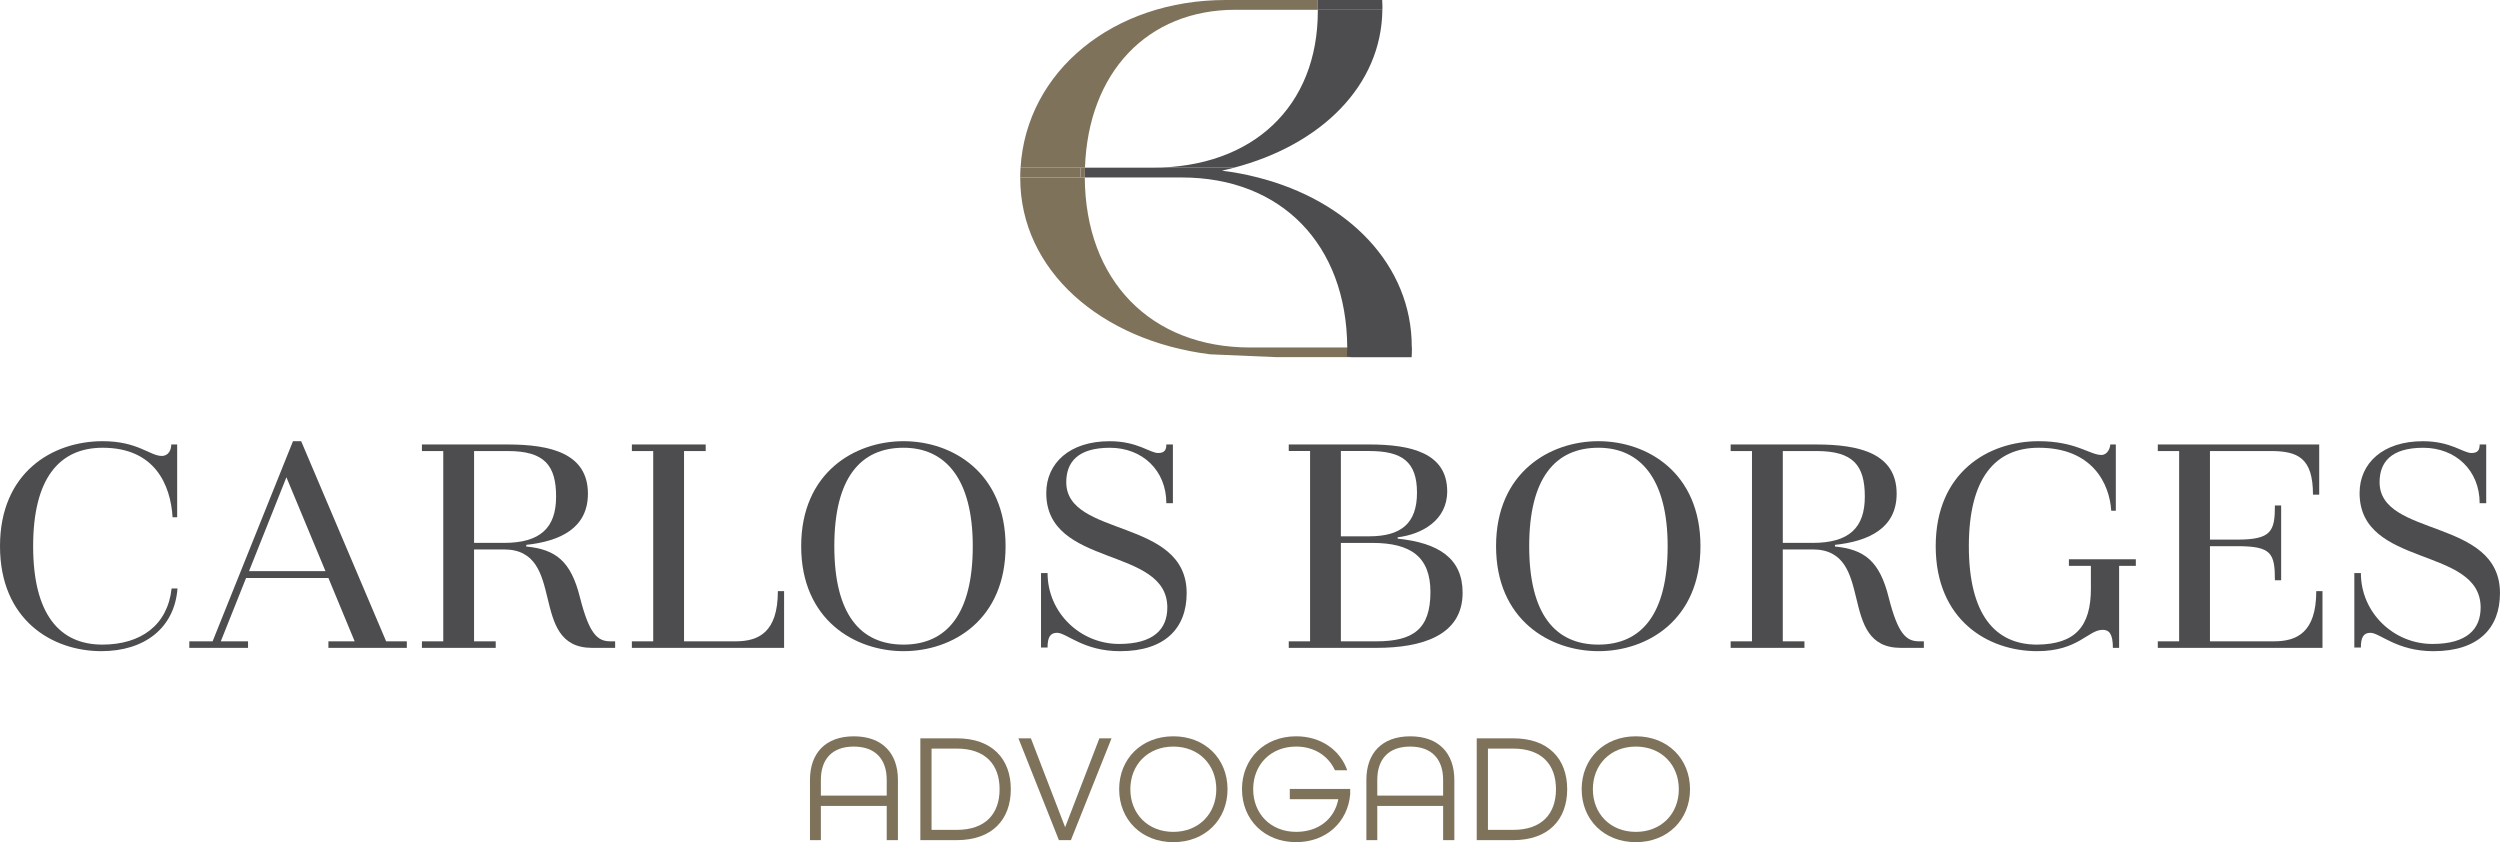 <svg xmlns="http://www.w3.org/2000/svg" id="Camada_1" data-name="Camada 1" viewBox="0 0 1219.89 410.94"><g><path d="M643.04,4.77h-40.17c-43.13,0-71.87,30.66-73.45,77.05h-31.43c2.86-47.13,45.25-81.82,100.11-81.82h44.78l.17,4.77Z" style="fill: #7e725b;"></path><path d="M688.89,169.56c0,1.61-.07,3.16-.17,4.71h-65.95l-32.3-1.38c-53.48-6.69-92.64-41.08-92.64-85.95v-.34h31.5c.27,50.26,32.2,82.96,80.71,82.96h78.86Z" style="fill: #7e725b;"></path><path d="M527.26,81.82v4.77h-29.45c0-1.61.07-3.19.17-4.77h29.28Z" style="fill: #7e725b;"></path><path d="M529.42,81.82c-.07,1.38-.1,2.76-.1,4.13v.64h-2.05v-4.77h2.15Z" style="fill: #7e725b;"></path><path d="M674.57,4c0,.27,0,.54-.03.77h-31.5l-.17-4.77h31.57c.1,1.34.13,2.66.13,4Z" style="fill: #4d4d4f;"></path><path d="M674.53,4.77c-.37,37.08-29.95,65.92-72.37,77.05h-39.83c49.21,0,80.71-30.09,80.71-76.41v-.64h31.5Z" style="fill: #4d4d4f;"></path><path d="M688.89,169.22v.34c0,1.61-.07,3.16-.17,4.71h-29.28l-2.22-.34.17-4.37c-.27-50.26-32.2-82.96-80.71-82.96h-47.36v-.64c0-1.38.03-2.76.1-4.13h72.74c-1.95.54-3.93,1.01-5.92,1.45,6.05.74,11.93,1.88,17.58,3.33,44.27,11.29,75.06,42.83,75.06,82.63Z" style="fill: #4d4d4f;"></path></g><g><path d="M395.23,380.56c0-13.07,7.6-21.27,21.42-21.27s21.5,8.2,21.5,21.27v29.4h-5.47v-16.71h-32.13v16.71h-5.32v-29.4ZM432.68,388.23v-7.67c0-10.03-5.47-16.26-16.1-16.26s-16.03,6.23-16.03,16.26v7.67h32.13Z" style="fill: #7e725b;"></path><path d="M449.09,360.27h17.78c17.17,0,26.36,9.95,26.36,24.84s-9.19,24.84-26.36,24.84h-17.78v-49.68ZM466.87,404.94c14.05,0,20.89-7.9,20.89-19.83s-6.84-19.83-20.89-19.83h-12.31v39.65h12.31Z" style="fill: #7e725b;"></path><path d="M496.95,360.27h6.08l16.71,43.38,16.71-43.38h5.93l-19.83,49.68h-5.85l-19.75-49.68Z" style="fill: #7e725b;"></path><path d="M546.1,385.11c0-14.89,10.94-25.83,26.44-25.83s26.44,10.94,26.44,25.83-10.94,25.83-26.44,25.83-26.44-10.94-26.44-25.83ZM593.5,385.11c0-12-8.58-20.81-20.97-20.81s-20.97,8.81-20.97,20.81,8.58,20.81,20.97,20.81,20.97-8.81,20.97-20.81Z" style="fill: #7e725b;"></path><path d="M606.03,385.11c0-14.89,10.94-25.83,26.44-25.83,12,0,21.42,6.61,24.92,16.56h-6c-3.19-6.99-10.1-11.55-18.92-11.55-12.38,0-20.97,8.81-20.97,20.81s8.58,20.81,20.97,20.81c10.79,0,18.61-6.08,20.59-15.95h-23.7v-5.01h29.48v2.58c-1.14,13.6-11.7,23.4-26.36,23.4-15.5,0-26.44-10.94-26.44-25.83Z" style="fill: #7e725b;"></path><path d="M666.73,380.56c0-13.07,7.6-21.27,21.42-21.27s21.5,8.2,21.5,21.27v29.4h-5.47v-16.71h-32.13v16.71h-5.32v-29.4ZM704.18,388.23v-7.67c0-10.03-5.47-16.26-16.1-16.26s-16.03,6.23-16.03,16.26v7.67h32.13Z" style="fill: #7e725b;"></path><path d="M720.58,360.27h17.78c17.17,0,26.36,9.95,26.36,24.84s-9.19,24.84-26.36,24.84h-17.78v-49.68ZM738.36,404.94c14.05,0,20.89-7.9,20.89-19.83s-6.84-19.83-20.89-19.83h-12.31v39.65h12.31Z" style="fill: #7e725b;"></path><path d="M771.78,385.11c0-14.89,10.94-25.83,26.44-25.83s26.44,10.94,26.44,25.83-10.94,25.83-26.44,25.83-26.44-10.94-26.44-25.83ZM819.19,385.11c0-12-8.58-20.81-20.97-20.81s-20.97,8.81-20.97,20.81,8.58,20.81,20.97,20.81,20.97-8.81,20.97-20.81Z" style="fill: #7e725b;"></path></g><g><path d="M84.21,252.42c-.96-15.85-8.64-33.94-34.1-33.94-21.13,0-33.94,14.89-33.94,48.03s12.81,48.03,33.78,48.03c18.89,0,31.86-9.6,33.78-27.38h2.88c-1.44,19.21-16.01,30.58-37.14,30.58-24.01,0-49.47-15.21-49.47-51.23s25.61-51.23,50.11-51.23c17.13,0,23.05,7.2,28.82,7.2,3.36,0,4.64-3.04,4.64-5.6h2.88v35.54h-2.24Z" style="fill: #4d4d4f;"></path><path d="M121.03,316.14h-28.66v-3.2h11.37l39.22-97.65h4l41.46,97.65h10.09v3.2h-38.26v-3.2h12.81l-12.81-30.9h-40.18l-12.33,30.9h13.29v3.2ZM158.81,278.68l-19.05-45.79-18.25,45.79h37.3Z" style="fill: #4d4d4f;"></path><path d="M241.9,316.14h-36.02v-3.2h10.41v-92.85h-10.41v-3.2h41.94c20.81,0,39.06,4.32,39.06,24.01,0,16.97-13.77,23.21-30.1,24.97v.8c14.25,1.44,21.77,6.88,26.25,24.97,4.48,17.61,8.48,21.29,14.73,21.29h2.4v3.2h-11.21c-31.7,0-11.85-48.03-43.06-48.03h-14.57v44.83h10.57v3.2ZM231.33,220.08v44.83h14.57c17.77,0,25.45-7.36,25.45-22.57s-5.6-22.25-23.53-22.25h-16.49Z" style="fill: #4d4d4f;"></path><path d="M318.74,312.94v-92.85h-10.41v-3.2h36.02v3.2h-10.57v92.85h25.13c11.21,0,20.65-4.32,20.65-24.49h3.04v27.69h-74.28v-3.2h10.41Z" style="fill: #4d4d4f;"></path><path d="M440.89,317.74c-23.69,0-49.95-15.21-49.95-51.23s26.26-51.23,49.95-51.23,49.79,15.21,49.79,51.23-25.93,51.23-49.79,51.23ZM440.89,218.48c-21.13,0-33.78,14.89-33.78,48.03s12.65,48.03,33.78,48.03,33.78-15.05,33.78-48.03-13.45-48.03-33.78-48.03Z" style="fill: #4d4d4f;"></path><path d="M507.97,315.98v-36.34h3.2c0,19.37,16.01,34.58,34.9,34.58,16.81,0,23.53-7.2,23.53-17.77,0-30.1-59.07-19.21-59.07-55.87,0-14.57,11.37-25.29,30.9-25.29,13.61,0,19.69,5.76,23.69,5.76,3.2,0,4-1.6,4-4.16h3.2v28.66h-3.2c0-16.01-11.69-27.06-27.54-27.06s-21.29,7.2-21.29,16.81c0,27.06,58.75,17.29,58.75,54.11,0,17.13-10.57,28.34-32.5,28.34-17.93,0-26.09-8.97-30.74-8.97-3.36,0-4.64,2.24-4.64,7.2h-3.2Z" style="fill: #4d4d4f;"></path><path d="M681.99,262.83c20.01,2.08,31.7,9.6,31.7,26.41,0,20.97-20.01,26.89-42.1,26.89h-42.74v-3.2h10.41v-92.85h-10.41v-3.2h39.22c20.49,0,38.1,4.16,38.1,22.89,0,14.25-12.49,20.97-24.17,22.41v.64ZM654.29,220.08v41.62h13.77c15.37,0,23.37-6.08,23.37-21.29s-7.36-20.33-23.37-20.33h-13.77ZM654.29,264.91v48.03h17.29c17.93,0,26.41-5.92,26.41-24.01,0-17.13-9.45-24.01-28.34-24.01h-15.37Z" style="fill: #4d4d4f;"></path><path d="M779.96,317.74c-23.69,0-49.95-15.21-49.95-51.23s26.25-51.23,49.95-51.23,49.79,15.21,49.79,51.23-25.93,51.23-49.79,51.23ZM779.96,218.48c-21.13,0-33.78,14.89-33.78,48.03s12.65,48.03,33.78,48.03,33.78-15.05,33.78-48.03-13.45-48.03-33.78-48.03Z" style="fill: #4d4d4f;"></path><path d="M880.5,316.14h-36.02v-3.2h10.41v-92.85h-10.41v-3.2h41.94c20.81,0,39.06,4.32,39.06,24.01,0,16.97-13.77,23.21-30.1,24.97v.8c14.25,1.44,21.77,6.88,26.25,24.97,4.48,17.61,8.49,21.29,14.73,21.29h2.4v3.2h-11.21c-31.7,0-11.85-48.03-43.06-48.03h-14.57v44.83h10.57v3.2ZM869.93,220.08v44.83h14.57c17.77,0,25.45-7.36,25.45-22.57s-5.6-22.25-23.53-22.25h-16.49Z" style="fill: #4d4d4f;"></path><path d="M1020.26,287.16v-11.05h-10.73v-3.2h32.66v3.2h-8.16v40.02h-3.04c0-6.72-1.76-8.8-4.96-8.8-7.2,0-11.85,10.41-32.02,10.41-24.01,0-49.47-15.21-49.47-51.23s25.61-51.23,50.27-51.23c18.09,0,24.97,6.72,30.58,6.72,3.04,0,4.32-3.52,4.32-5.12h2.72v32.34h-2.24c-.8-12.97-8.97-30.74-35.38-30.74-21.29,0-34.1,14.89-34.1,48.03s12.65,48.03,33.3,48.03c18.73-.16,26.26-8.97,26.26-27.38Z" style="fill: #4d4d4f;"></path><path d="M1063.32,312.94v-92.85h-10.41v-3.2h78.76v24.49h-3.04c0-17.93-7.36-21.29-20.65-21.29h-29.62v43.22h13.29c16.65,0,18.41-4,18.41-16.65h3.04v36.5h-3.04c0-13.29-1.76-16.65-18.41-16.65h-13.29v46.43h31.22c11.21,0,20.65-4.32,20.65-24.49h3.04v27.69h-80.36v-3.2h10.41Z" style="fill: #4d4d4f;"></path><path d="M1148.81,315.98v-36.34h3.2c0,19.37,16.01,34.58,34.9,34.58,16.81,0,23.53-7.2,23.53-17.77,0-30.1-59.07-19.21-59.07-55.87,0-14.57,11.37-25.29,30.9-25.29,13.61,0,19.69,5.76,23.69,5.76,3.2,0,4-1.6,4-4.16h3.2v28.66h-3.2c0-16.01-11.69-27.06-27.54-27.06s-21.29,7.2-21.29,16.81c0,27.06,58.75,17.29,58.75,54.11,0,17.13-10.56,28.34-32.5,28.34-17.93,0-26.09-8.97-30.74-8.97-3.36,0-4.64,2.24-4.64,7.2h-3.2Z" style="fill: #4d4d4f;"></path></g></svg>